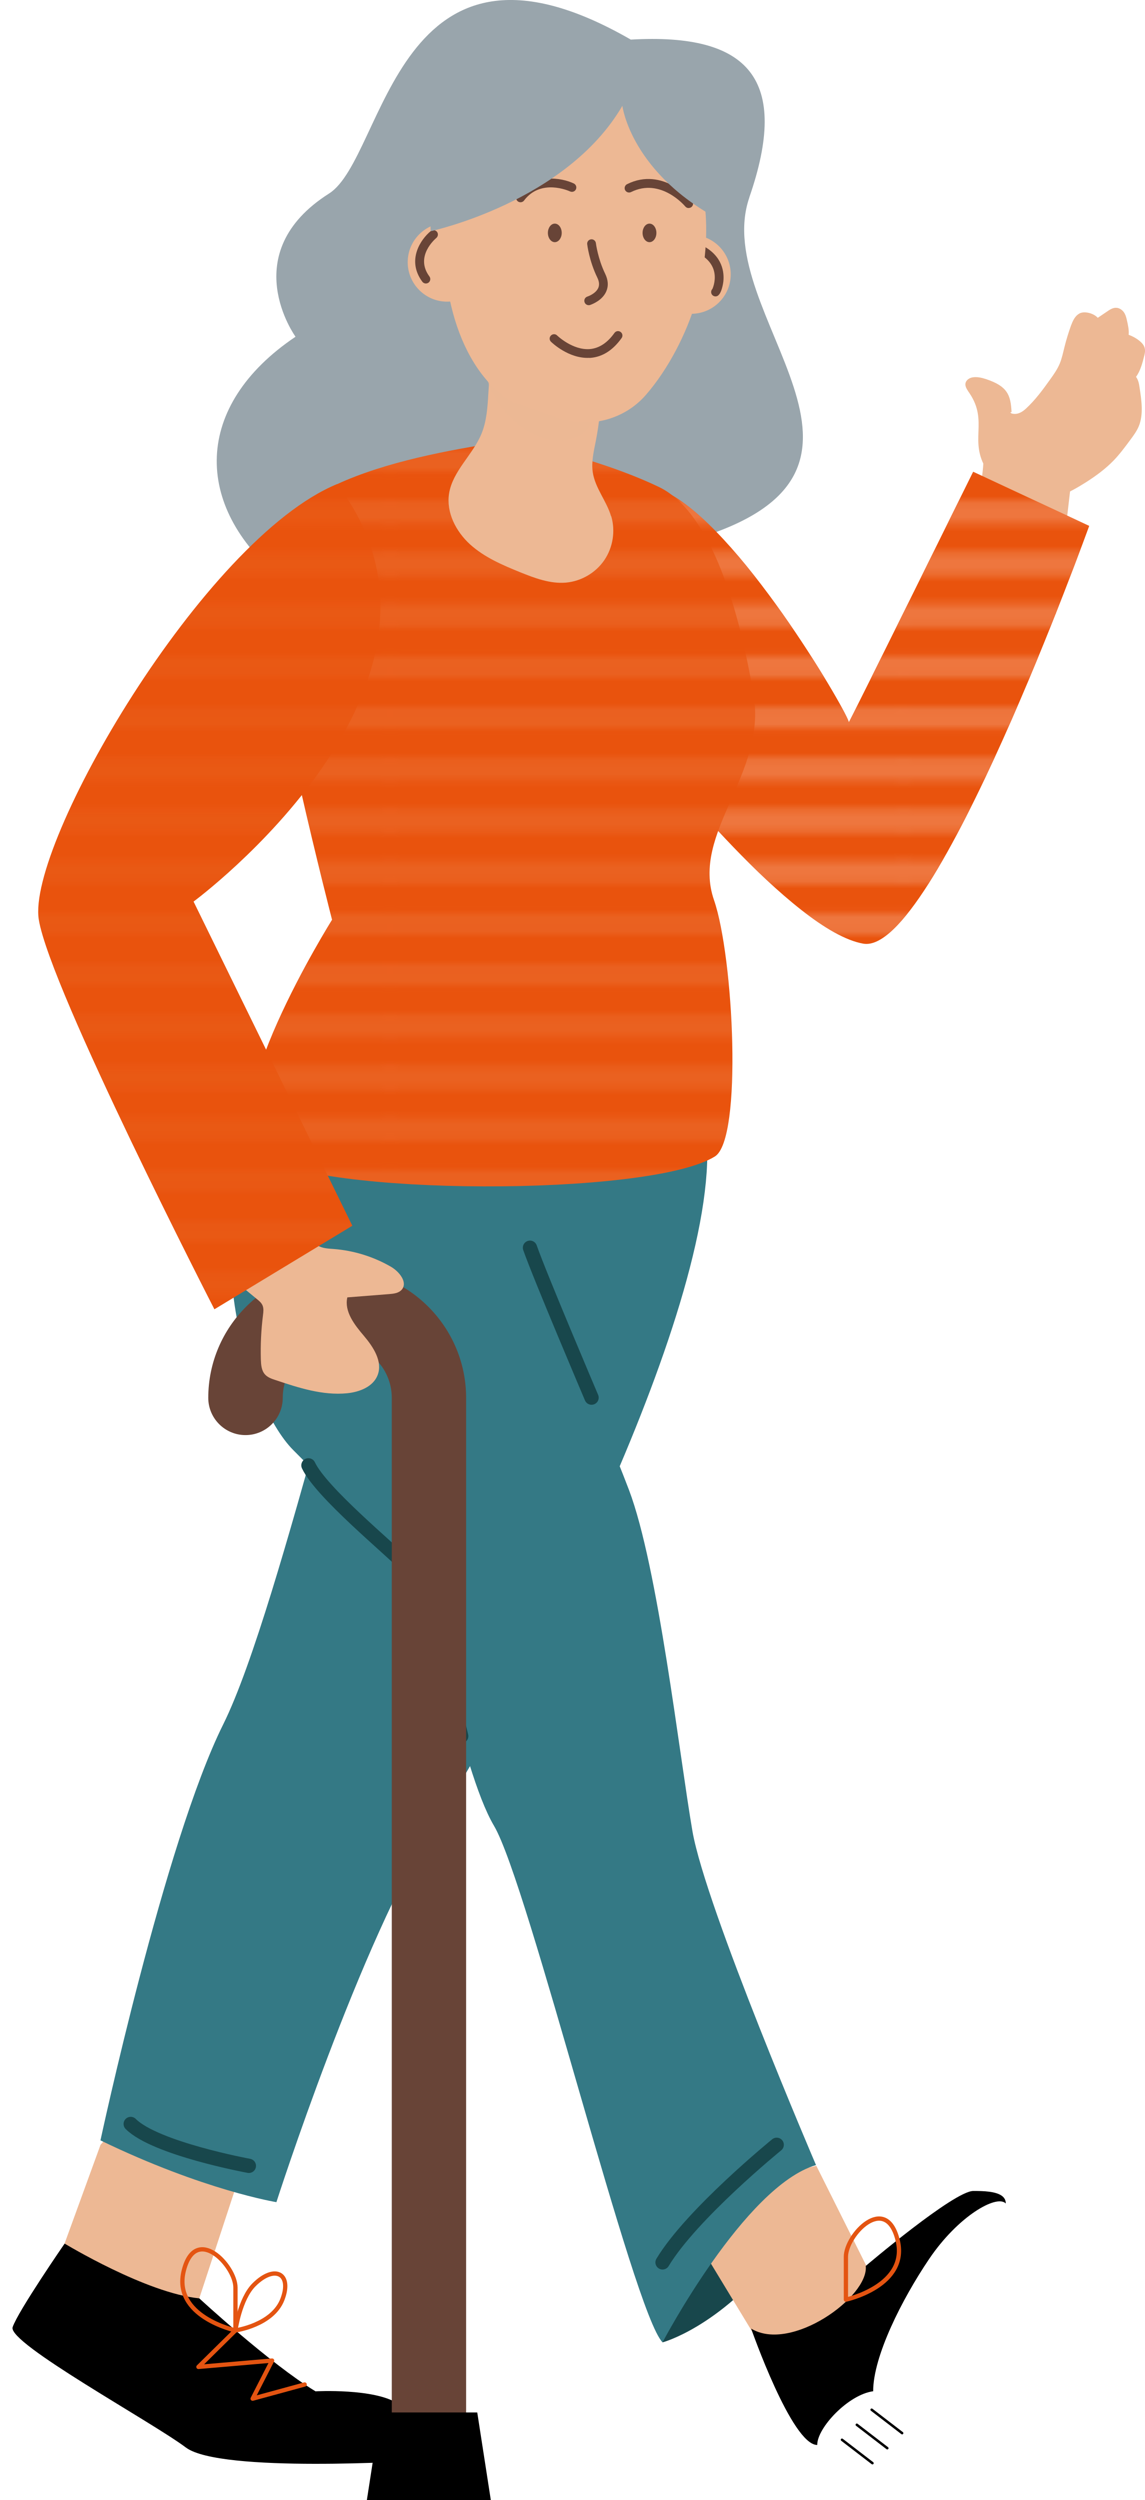 <?xml version="1.0" encoding="UTF-8"?>
<svg xmlns="http://www.w3.org/2000/svg" xmlns:xlink="http://www.w3.org/1999/xlink" viewBox="0 0 160.48 350.36">
  <defs>
    <style>
      .cls-1 {
        fill: #99a5ac;
      }

      .cls-1, .cls-2, .cls-3, .cls-4, .cls-5, .cls-6, .cls-7, .cls-8, .cls-9, .cls-10, .cls-11, .cls-12 {
        stroke-width: 0px;
      }

      .cls-13 {
        stroke-width: .35px;
      }

      .cls-13, .cls-2, .cls-14, .cls-15, .cls-16, .cls-17 {
        fill: none;
      }

      .cls-13, .cls-14 {
        stroke: #000;
      }

      .cls-13, .cls-14, .cls-16, .cls-17 {
        stroke-linecap: round;
      }

      .cls-13, .cls-14, .cls-17 {
        stroke-miterlimit: 10;
      }

      .cls-3, .cls-5 {
        fill: #edb894;
      }

      .cls-14 {
        stroke-width: .4px;
      }

      .cls-15 {
        stroke: #f4aa86;
        stroke-width: 2.88px;
      }

      .cls-4 {
        fill: #684437;
      }

      .cls-5 {
        mix-blend-mode: multiply;
        opacity: .5;
      }

      .cls-6 {
        fill: #18474c;
      }

      .cls-7 {
        fill: #347985;
      }

      .cls-8 {
        fill: #000;
      }

      .cls-9 {
        fill: #684437;
      }

      .cls-10 {
        fill: #e9530d;
      }

      .cls-16 {
        stroke: #e45411;
        stroke-linejoin: round;
        stroke-width: .6px;
      }

      .cls-18 {
        isolation: isolate;
      }

      .cls-17 {
        stroke: #18474c;
        stroke-width: 2px;
      }

      .cls-11 {
        fill: #fff;
      }

      .cls-12 {
        fill: url(#New_Pattern_6);
        opacity: .4;
      }
    </style>
    <pattern id="New_Pattern_6" data-name="New Pattern 6" x="0" y="0" width="72" height="72" patternTransform="translate(-881.35 2149.01)" patternUnits="userSpaceOnUse" viewBox="0 0 72 72">
      <g>
        <rect class="cls-2" width="72" height="72"/>
        <g>
          <line class="cls-15" x1="71.75" y1="3.6" x2="144.25" y2="3.6"/>
          <line class="cls-15" x1="71.75" y1="18" x2="144.25" y2="18"/>
          <line class="cls-15" x1="71.75" y1="32.4" x2="144.25" y2="32.4"/>
          <line class="cls-15" x1="71.75" y1="46.8" x2="144.25" y2="46.8"/>
          <line class="cls-15" x1="71.75" y1="61.2" x2="144.25" y2="61.2"/>
          <line class="cls-15" x1="71.75" y1="10.8" x2="144.25" y2="10.8"/>
          <line class="cls-15" x1="71.75" y1="25.2" x2="144.25" y2="25.2"/>
          <line class="cls-15" x1="71.75" y1="39.6" x2="144.25" y2="39.6"/>
          <line class="cls-15" x1="71.75" y1="54" x2="144.25" y2="54"/>
          <line class="cls-15" x1="71.75" y1="68.4" x2="144.25" y2="68.4"/>
        </g>
        <g>
          <line class="cls-15" x1="71.75" y1="3.6" x2="144.25" y2="3.6"/>
          <line class="cls-15" x1="71.75" y1="18" x2="144.25" y2="18"/>
          <line class="cls-15" x1="71.75" y1="32.4" x2="144.25" y2="32.4"/>
          <line class="cls-15" x1="71.75" y1="46.8" x2="144.25" y2="46.8"/>
          <line class="cls-15" x1="71.75" y1="61.2" x2="144.25" y2="61.2"/>
          <line class="cls-15" x1="71.75" y1="10.8" x2="144.25" y2="10.8"/>
          <line class="cls-15" x1="71.75" y1="25.2" x2="144.25" y2="25.2"/>
          <line class="cls-15" x1="71.75" y1="39.6" x2="144.25" y2="39.6"/>
          <line class="cls-15" x1="71.75" y1="54" x2="144.25" y2="54"/>
          <line class="cls-15" x1="71.75" y1="68.4" x2="144.25" y2="68.4"/>
          <line class="cls-15" x1="-.25" y1="3.6" x2="72.25" y2="3.6"/>
          <line class="cls-15" x1="-.25" y1="18" x2="72.25" y2="18"/>
          <line class="cls-15" x1="-.25" y1="32.4" x2="72.25" y2="32.4"/>
          <line class="cls-15" x1="-.25" y1="46.8" x2="72.25" y2="46.8"/>
          <line class="cls-15" x1="-.25" y1="61.2" x2="72.25" y2="61.2"/>
          <line class="cls-15" x1="-.25" y1="10.8" x2="72.25" y2="10.8"/>
          <line class="cls-15" x1="-.25" y1="25.2" x2="72.25" y2="25.2"/>
          <line class="cls-15" x1="-.25" y1="39.6" x2="72.25" y2="39.6"/>
          <line class="cls-15" x1="-.25" y1="54" x2="72.25" y2="54"/>
          <line class="cls-15" x1="-.25" y1="68.4" x2="72.25" y2="68.4"/>
        </g>
        <g>
          <line class="cls-15" x1="-.25" y1="3.6" x2="72.25" y2="3.6"/>
          <line class="cls-15" x1="-.25" y1="18" x2="72.25" y2="18"/>
          <line class="cls-15" x1="-.25" y1="32.4" x2="72.25" y2="32.4"/>
          <line class="cls-15" x1="-.25" y1="46.8" x2="72.25" y2="46.8"/>
          <line class="cls-15" x1="-.25" y1="61.2" x2="72.25" y2="61.2"/>
          <line class="cls-15" x1="-.25" y1="10.8" x2="72.25" y2="10.8"/>
          <line class="cls-15" x1="-.25" y1="25.2" x2="72.25" y2="25.2"/>
          <line class="cls-15" x1="-.25" y1="39.6" x2="72.25" y2="39.6"/>
          <line class="cls-15" x1="-.25" y1="54" x2="72.25" y2="54"/>
          <line class="cls-15" x1="-.25" y1="68.4" x2="72.25" y2="68.4"/>
          <line class="cls-15" x1="-72.25" y1="3.6" x2=".25" y2="3.6"/>
          <line class="cls-15" x1="-72.25" y1="18" x2=".25" y2="18"/>
          <line class="cls-15" x1="-72.25" y1="32.4" x2=".25" y2="32.4"/>
          <line class="cls-15" x1="-72.25" y1="46.8" x2=".25" y2="46.8"/>
          <line class="cls-15" x1="-72.25" y1="61.2" x2=".25" y2="61.2"/>
          <line class="cls-15" x1="-72.25" y1="10.8" x2=".25" y2="10.8"/>
          <line class="cls-15" x1="-72.25" y1="25.2" x2=".25" y2="25.2"/>
          <line class="cls-15" x1="-72.25" y1="39.6" x2=".25" y2="39.6"/>
          <line class="cls-15" x1="-72.25" y1="54" x2=".25" y2="54"/>
          <line class="cls-15" x1="-72.25" y1="68.4" x2=".25" y2="68.4"/>
        </g>
        <g>
          <line class="cls-15" x1="-72.25" y1="3.6" x2=".25" y2="3.6"/>
          <line class="cls-15" x1="-72.25" y1="18" x2=".25" y2="18"/>
          <line class="cls-15" x1="-72.25" y1="32.4" x2=".25" y2="32.4"/>
          <line class="cls-15" x1="-72.25" y1="46.8" x2=".25" y2="46.8"/>
          <line class="cls-15" x1="-72.25" y1="61.2" x2=".25" y2="61.2"/>
          <line class="cls-15" x1="-72.25" y1="10.8" x2=".25" y2="10.8"/>
          <line class="cls-15" x1="-72.25" y1="25.2" x2=".25" y2="25.2"/>
          <line class="cls-15" x1="-72.25" y1="39.6" x2=".25" y2="39.6"/>
          <line class="cls-15" x1="-72.25" y1="54" x2=".25" y2="54"/>
          <line class="cls-15" x1="-72.25" y1="68.4" x2=".25" y2="68.4"/>
        </g>
      </g>
    </pattern>
  </defs>
  <g class="cls-18">
    <g id="Layer_2" data-name="Layer 2">
      <g id="illustraties">
        <g>
          <path class="cls-1" d="M105.02,27.67c5.69-16.43.11-23.09-16.61-22.12C55.4-13.47,54.07,22.08,46.12,27.12c-13.19,8.37-4.7,20.07-4.7,20.07-14.4,9.69-14.31,23.74-2.11,33.83,12.2,10.08,24.9,4.23,57.75-5.37,32.85-9.6,2.28-31.55,7.97-47.98Z"/>
          <g>
            <path class="cls-3" d="M148.58,69.51c1.32-.53,2.52-1.22,3.67-1.95,1.39-.89,2.7-1.86,3.81-3,.87-.9,1.61-1.9,2.35-2.9.46-.62.92-1.24,1.21-1.95.66-1.63.38-3.58.09-5.46-.07-.48-.16-.99-.49-1.44.61-.79.93-2.03,1.17-3.01.11-.43.17-.91-.09-1.37-.14-.26-.37-.48-.62-.68-.44-.36-.96-.64-1.49-.83.07-.65-.1-1.41-.26-2.1-.07-.31-.15-.62-.32-.92s-.47-.58-.82-.7c-.58-.2-1.08.09-1.48.36-.48.33-.96.65-1.45.98-.6-.67-1.9-.97-2.56-.61s-.95,1.06-1.2,1.72c-.35.98-.66,1.98-.91,3-.2.79-.36,1.59-.67,2.33-.34.8-.84,1.51-1.35,2.22-1.02,1.43-2.06,2.85-3.37,4.06-.48.44-1.11.88-1.92.71-.1-.02-.23-.08-.25-.17s.2-.05.15.02c-.11-2.53-.61-3.69-3.58-4.69-.64-.21-1.32-.35-1.91-.24s-1.04.54-.98,1.09c.05.39.33.77.58,1.14,2.69,4-.16,6.66,2.4,10.7.48.75,1.06,1.48,1.8,2.1.52.44,1.11.81,1.72,1.12,2.37,1.2,4.71,1.27,6.75.45Z"/>
            <path class="cls-3" d="M134.64,80.02s3.55-12.11,3.18-16.62c-.37-4.51,12.36,3.72,12.36,3.72l-2.2,18.93-13.34-6.03Z"/>
            <path class="cls-10" d="M136.39,66.12s-17.65,35.75-17.43,35.1c.22-.65-14.22-25.78-24.84-31.86l-2.1,37.09s19.01,24.07,28.98,25.8c9.97,1.73,31.66-58.55,31.66-58.55l-16.26-7.59Z"/>
            <path class="cls-12" d="M136.39,66.12s-17.65,35.75-17.43,35.1c.22-.65-14.22-25.78-24.84-31.86l-2.1,37.09s19.01,24.07,28.98,25.8c9.97,1.73,31.66-58.55,31.66-58.55l-16.26-7.59Z"/>
          </g>
          <line class="cls-14" x1="135.92" y1="313" x2="141.09" y2="316.54"/>
          <line class="cls-14" x1="134.34" y1="316.06" x2="139.51" y2="319.6"/>
          <line class="cls-14" x1="132.77" y1="319.12" x2="137.93" y2="322.66"/>
          <path class="cls-11" d="M58.4,344.87s1.02,5.01-2.6,5.01-28.18,1.58-34.48-1.48C15.02,345.33,0,334.4,0,331.99c0-2.41,1.76-5.84,1.76-5.84l23.27,2.6,20.02,10.38,13.35,5.75Z"/>
          <polygon class="cls-3" points="36.12 297.16 26.6 326.15 9.05 314.42 14.09 300.58 27.34 285.42 36.12 297.16"/>
          <path class="cls-7" d="M98.94,158.17c2.88,23.73-26.84,80.1-37.83,97.24-10.6,16.54-22.37,53.21-22.37,53.21,0,0-10.19-1.65-24.66-8.66,0,0,8.94-41.67,17.2-58.29,8.26-16.62,20.64-73.55,25.22-78.13,4.58-4.58,20.96-3.2,20.96-3.2l21.47-2.18Z"/>
          <path class="cls-6" d="M92.86,328.27s7.84-2.06,16-12.32c8.16-10.26-10.19-15.37-10.19-15.37l-5.81,27.68Z"/>
          <polygon class="cls-3" points="114.42 303.53 123.69 322.07 107.75 330.6 94.03 307.98 114.42 303.53"/>
          <path class="cls-7" d="M37.07,164.67c-9.36,6.3-2.79,31.73,4.04,38.56,6.83,6.83,12.49,12.83,15.97,16.31,3.48,3.48,7.34,28.18,12.16,36.34,4.82,8.16,19.54,68.3,23.62,72.38,0,0,11.49-21.88,21.51-24.84,0,0-15.46-36.05-17.32-46.8-1.85-10.75-4.82-37.08-8.9-47.83-4.08-10.75-13.38-31.52-15.22-37.82,0,0-31.18-1.62-35.86-6.3Z"/>
          <path class="cls-8" d="M121.34,317.56c.47,4.3-10.46,12.19-16.06,8.78,0,0,5.69,16.31,9.27,16.31,3.58,0,10.37-3.09,10.37-5.56,0-2.47,7.91-18.77,13.48-24.34s.74-5.7-1.98-5.7-15.08,10.51-15.08,10.51Z"/>
          <path class="cls-11" d="M140.96,308.8s3.12,3.69,3.12,7.39c0,3.71-5.69,13.35-11.25,18.91-2.97,2.97-4.36,4.2-4.36,4.2,0,0,1.21,2.41-.65,4.26s-4.26,7.6-7.42,4.45c-3.15-3.15-5.86-2.97-5.86-5.38s4.37-7.05,7.84-7.51c0-4.91,4.03-12.89,7.84-18.53,4.08-6.04,9.46-9.07,10.73-7.8Z"/>
          <path class="cls-17" d="M82.91,195.87s-7.28-17.12-8.63-21.01"/>
          <path class="cls-17" d="M108.86,300.58s-11.9,9.68-16,16.48"/>
          <path class="cls-17" d="M34.88,303.53s-13.1-2.41-16.56-5.87"/>
          <line class="cls-13" x1="118.01" y1="341.92" x2="122.28" y2="345.2"/>
          <line class="cls-13" x1="120.09" y1="339.82" x2="124.36" y2="343.1"/>
          <line class="cls-13" x1="122.17" y1="337.71" x2="126.44" y2="340.99"/>
          <path class="cls-17" d="M64.64,243.31s-4.93-21.1-7.55-23.76c-2.62-2.66-12.06-10.39-13.86-14.19"/>
          <path class="cls-8" d="M9.05,314.42s11.49,6.98,18.88,7.68c0,0,9.89,9.14,16.29,13.03,0,0,8.34-.46,11.59,1.76,3.24,2.22,2.6,7.97,2.6,7.97,0,0-27.53,1.76-32.35-1.85-4.82-3.62-25.03-14.65-24.29-16.87.74-2.22,7.29-11.72,7.29-11.72Z"/>
          <path class="cls-16" d="M33,326.59s-8.9-1.93-7.23-8.42,7.23-.65,7.23,2.41,0,6.01,0,6.01Z"/>
          <path class="cls-16" d="M35.59,320.21c2.91-2.91,5.38-1.58,3.99,2.04s-6.58,4.34-6.58,4.34c0,0,.6-4.38,2.59-6.38Z"/>
          <polyline class="cls-16" points="33 326.59 27.81 331.71 38.14 330.82 35.41 336.16 42.7 334.17"/>
          <path class="cls-7" d="M92.86,168.95s2.15-4.84,2.15-7.8c0,0-43.75,2.6-56.91-1.67l-1.02,5.19,9.74,13.16,23.17-7.04,8.61,2.04,14.27-3.88Z"/>
          <path class="cls-10" d="M71.61,61.73c-14.18,2.11-35.81,6.18-34.83,19.68s9.76,47.49,9.76,47.49c0,0-17.14,27.32-9.79,33.01,7.35,5.69,54.29,5.87,63.45.16,3.9-2.43,2.62-27.98-.13-35.94-3.26-9.43,7.43-17.61,5.54-28.79-2.31-13.66-6.47-25.86-13.29-29.11-9.08-4.33-20.7-6.51-20.7-6.51Z"/>
          <path class="cls-12" d="M71.61,61.73c-14.18,2.11-35.81,6.18-34.83,19.68s9.76,47.49,9.76,47.49c0,0-17.14,27.32-9.79,33.01,7.35,5.69,54.29,5.87,63.45.16,3.9-2.43,2.62-27.98-.13-35.94-3.26-9.43,7.43-17.61,5.54-28.79-2.31-13.66-6.47-25.86-13.29-29.11-9.08-4.33-20.7-6.51-20.7-6.51Z"/>
          <path class="cls-3" d="M85.65,72.36c-.63-2.15-2.24-3.96-2.57-6.18-.22-1.48.15-2.97.44-4.44.99-5.09.92-10.33.84-15.52l-15.32-.75c-.2,3.26-.4,6.52-.6,9.78-.11,1.87-.24,3.77-.94,5.5-1.21,2.98-4.05,5.24-4.56,8.41-.42,2.65.96,5.33,2.95,7.14,1.99,1.8,4.51,2.88,7,3.89,2.06.83,4.22,1.65,6.43,1.46,2.14-.19,4.17-1.37,5.38-3.15,1.21-1.77,1.58-4.09.97-6.15Z"/>
          <ellipse class="cls-5" cx="75.81" cy="53.3" rx="6.67" ry="9.47" transform="translate(-16.53 61.11) rotate(-39.94)"/>
          <g>
            <path class="cls-3" d="M91.36,38.17c-.15,3.05,2.2,5.65,5.25,5.8s5.65-2.2,5.8-5.25c.15-3.05-2.2-5.65-5.25-5.8s-5.65,2.2-5.8,5.25"/>
            <path class="cls-9" d="M100.26,41.54c.06,0,.12,0,.18-.02.71-.18.93-1.96.94-2.04.14-1.25-.05-3.58-2.94-5.08-.3-.16-.68-.04-.84.27-.16.3-.03.68.27.83,1.18.61,1.91,1.43,2.19,2.44.32,1.17-.08,2.27-.21,2.55-.2.21-.24.54-.07.79.11.16.29.25.48.26"/>
            <path class="cls-3" d="M96.76,21.02c-2.88-6.51-9.04-10.45-15.51-10.77-3.04-.15-6.16.5-9.03,2.07-4.86,2.67-7.94,7.23-9.14,12.8-.22,1.01-.39,2.06-.54,3.15-1.25,9.82.8,22.48,8.96,27.94l6.67,2.34c4.38,1.54,9.3.31,12.35-3.2,3.26-3.75,5.72-8.75,6.94-12.84,2.04-6.86,2.23-14.9-.7-21.49Z"/>
            <path class="cls-3" d="M57.15,36.47c-.15,3.05,2.2,5.65,5.25,5.8s5.65-2.2,5.8-5.25c.15-3.05-2.2-5.65-5.25-5.8-3.05-.15-5.65,2.2-5.8,5.25"/>
            <path class="cls-9" d="M82.48,42.77c.08,0,.16,0,.23-.03.4-.14,1.76-.69,2.28-1.94.31-.74.25-1.56-.17-2.43-1.04-2.15-1.3-4.28-1.3-4.29-.04-.34-.35-.58-.68-.54-.34.04-.58.34-.54.68.01.1.28,2.35,1.42,4.69.26.54.31,1.01.14,1.42-.34.81-1.42,1.2-1.55,1.24-.32.11-.49.46-.38.78.08.25.31.41.55.42"/>
            <g>
              <path class="cls-9" d="M90.06,32.64c0,.72.44,1.3.97,1.3.54,0,.97-.59.97-1.3s-.43-1.3-.97-1.3-.97.59-.97,1.3"/>
              <path class="cls-9" d="M76.79,32.64c0,.72.44,1.3.97,1.3s.97-.59.97-1.3-.43-1.3-.97-1.3-.97.59-.97,1.3"/>
            </g>
            <path class="cls-9" d="M82.59,50.15c-2.89.14-5.27-2.16-5.37-2.26-.24-.23-.25-.63,0-.87.24-.24.63-.25.87,0,.02.02,2.18,2.1,4.6,1.9,1.29-.12,2.44-.87,3.43-2.26.2-.28.58-.34.86-.14s.34.59.14.86c-1.21,1.7-2.67,2.63-4.33,2.77-.06,0-.12,0-.19.01"/>
            <path class="cls-9" d="M72.93,28.35c.2,0,.4-.08.52-.25,2.35-3.12,6.28-1.35,6.45-1.27.31.14.68.01.82-.3.14-.31.01-.67-.3-.82-1.72-.81-5.6-1.5-7.96,1.64-.2.28-.15.66.12.87.1.08.22.12.34.12"/>
            <path class="cls-9" d="M59.66,39.73c.14,0,.28-.03.4-.12.27-.2.33-.59.13-.86-2.1-2.83.84-5.29.96-5.4.26-.22.3-.61.09-.87-.22-.26-.6-.3-.87-.09-1.39,1.13-3.42,4.07-1.18,7.09.11.15.29.24.46.25"/>
            <path class="cls-9" d="M96.5,29.15c.15,0,.3-.04.42-.14.26-.22.3-.61.08-.87-.04-.05-4.07-4.84-9.11-2.33-.3.15-.43.52-.28.83.16.3.52.43.83.28,4.17-2.08,7.57,1.97,7.6,2.01.12.14.28.22.45.23"/>
          </g>
          <path class="cls-1" d="M87.23,14.83s1.17,9.59,14.19,16.26c0,0,1.29-22.76-20.82-23.41-22.11-.65-20.23,24.72-20.23,24.72,0,0,19-4.07,26.86-17.57Z"/>
          <g>
            <g>
              <path class="cls-4" d="M60.11,346.49c2.88,0,5.22-2.34,5.22-5.22v-145.37c0-9.96-8.11-18.07-18.07-18.07s-18.07,8.11-18.07,18.07c0,2.88,2.34,5.22,5.22,5.22s5.22-2.34,5.22-5.22c0-4.21,3.43-7.64,7.64-7.64s7.64,3.43,7.64,7.64v145.37c0,2.88,2.34,5.22,5.22,5.22Z"/>
              <polygon class="cls-8" points="53.32 338.09 66.89 338.09 68.79 350.36 51.42 350.36 53.32 338.09"/>
            </g>
            <g>
              <path class="cls-3" d="M40.93,168.66l2.2,4.11c.36.67.75,1.38,1.4,1.78.66.41,1.48.43,2.25.49,2.81.22,5.56,1.07,8,2.48,1.18.68,2.41,2.2,1.52,3.23-.42.48-1.13.56-1.76.61-1.95.15-3.9.31-5.86.46-.45,1.99,1.01,3.85,2.33,5.4,1.32,1.56,2.65,3.59,1.92,5.49-.63,1.64-2.55,2.38-4.3,2.55-3.41.33-6.79-.77-10.04-1.86-.52-.17-1.07-.36-1.44-.77-.5-.54-.56-1.34-.59-2.08-.06-2.08.04-4.16.3-6.23.06-.47.12-.96-.07-1.39-.16-.36-.47-.62-.77-.86-1.3-1.07-2.6-2.15-3.91-3.22-.61-.5-1.26-1.08-1.34-1.87-.1-.93.65-1.72,1.36-2.34,2.25-1.97,4.65-3.76,7.19-5.34"/>
              <path class="cls-10" d="M47.25,67.84c-18.74,7.71-43.55,50.52-41.81,61.06,1.62,9.82,24.61,54.59,24.61,54.59l19.33-11.71-22.25-45.43s41.37-30.53,20.12-58.5Z"/>
            </g>
            <path class="cls-12" d="M47.25,67.84c-18.74,7.71-43.55,50.52-41.81,61.06,1.62,9.82,24.61,54.59,24.61,54.59l19.33-11.71-22.25-45.43s41.37-30.53,20.12-58.5Z"/>
          </g>
          <path class="cls-16" d="M118.56,322.28s8.9-1.93,7.23-8.42c-1.67-6.49-7.23-.65-7.23,2.41v6.01Z"/>
        </g>
      </g>
    </g>
  </g>
</svg>